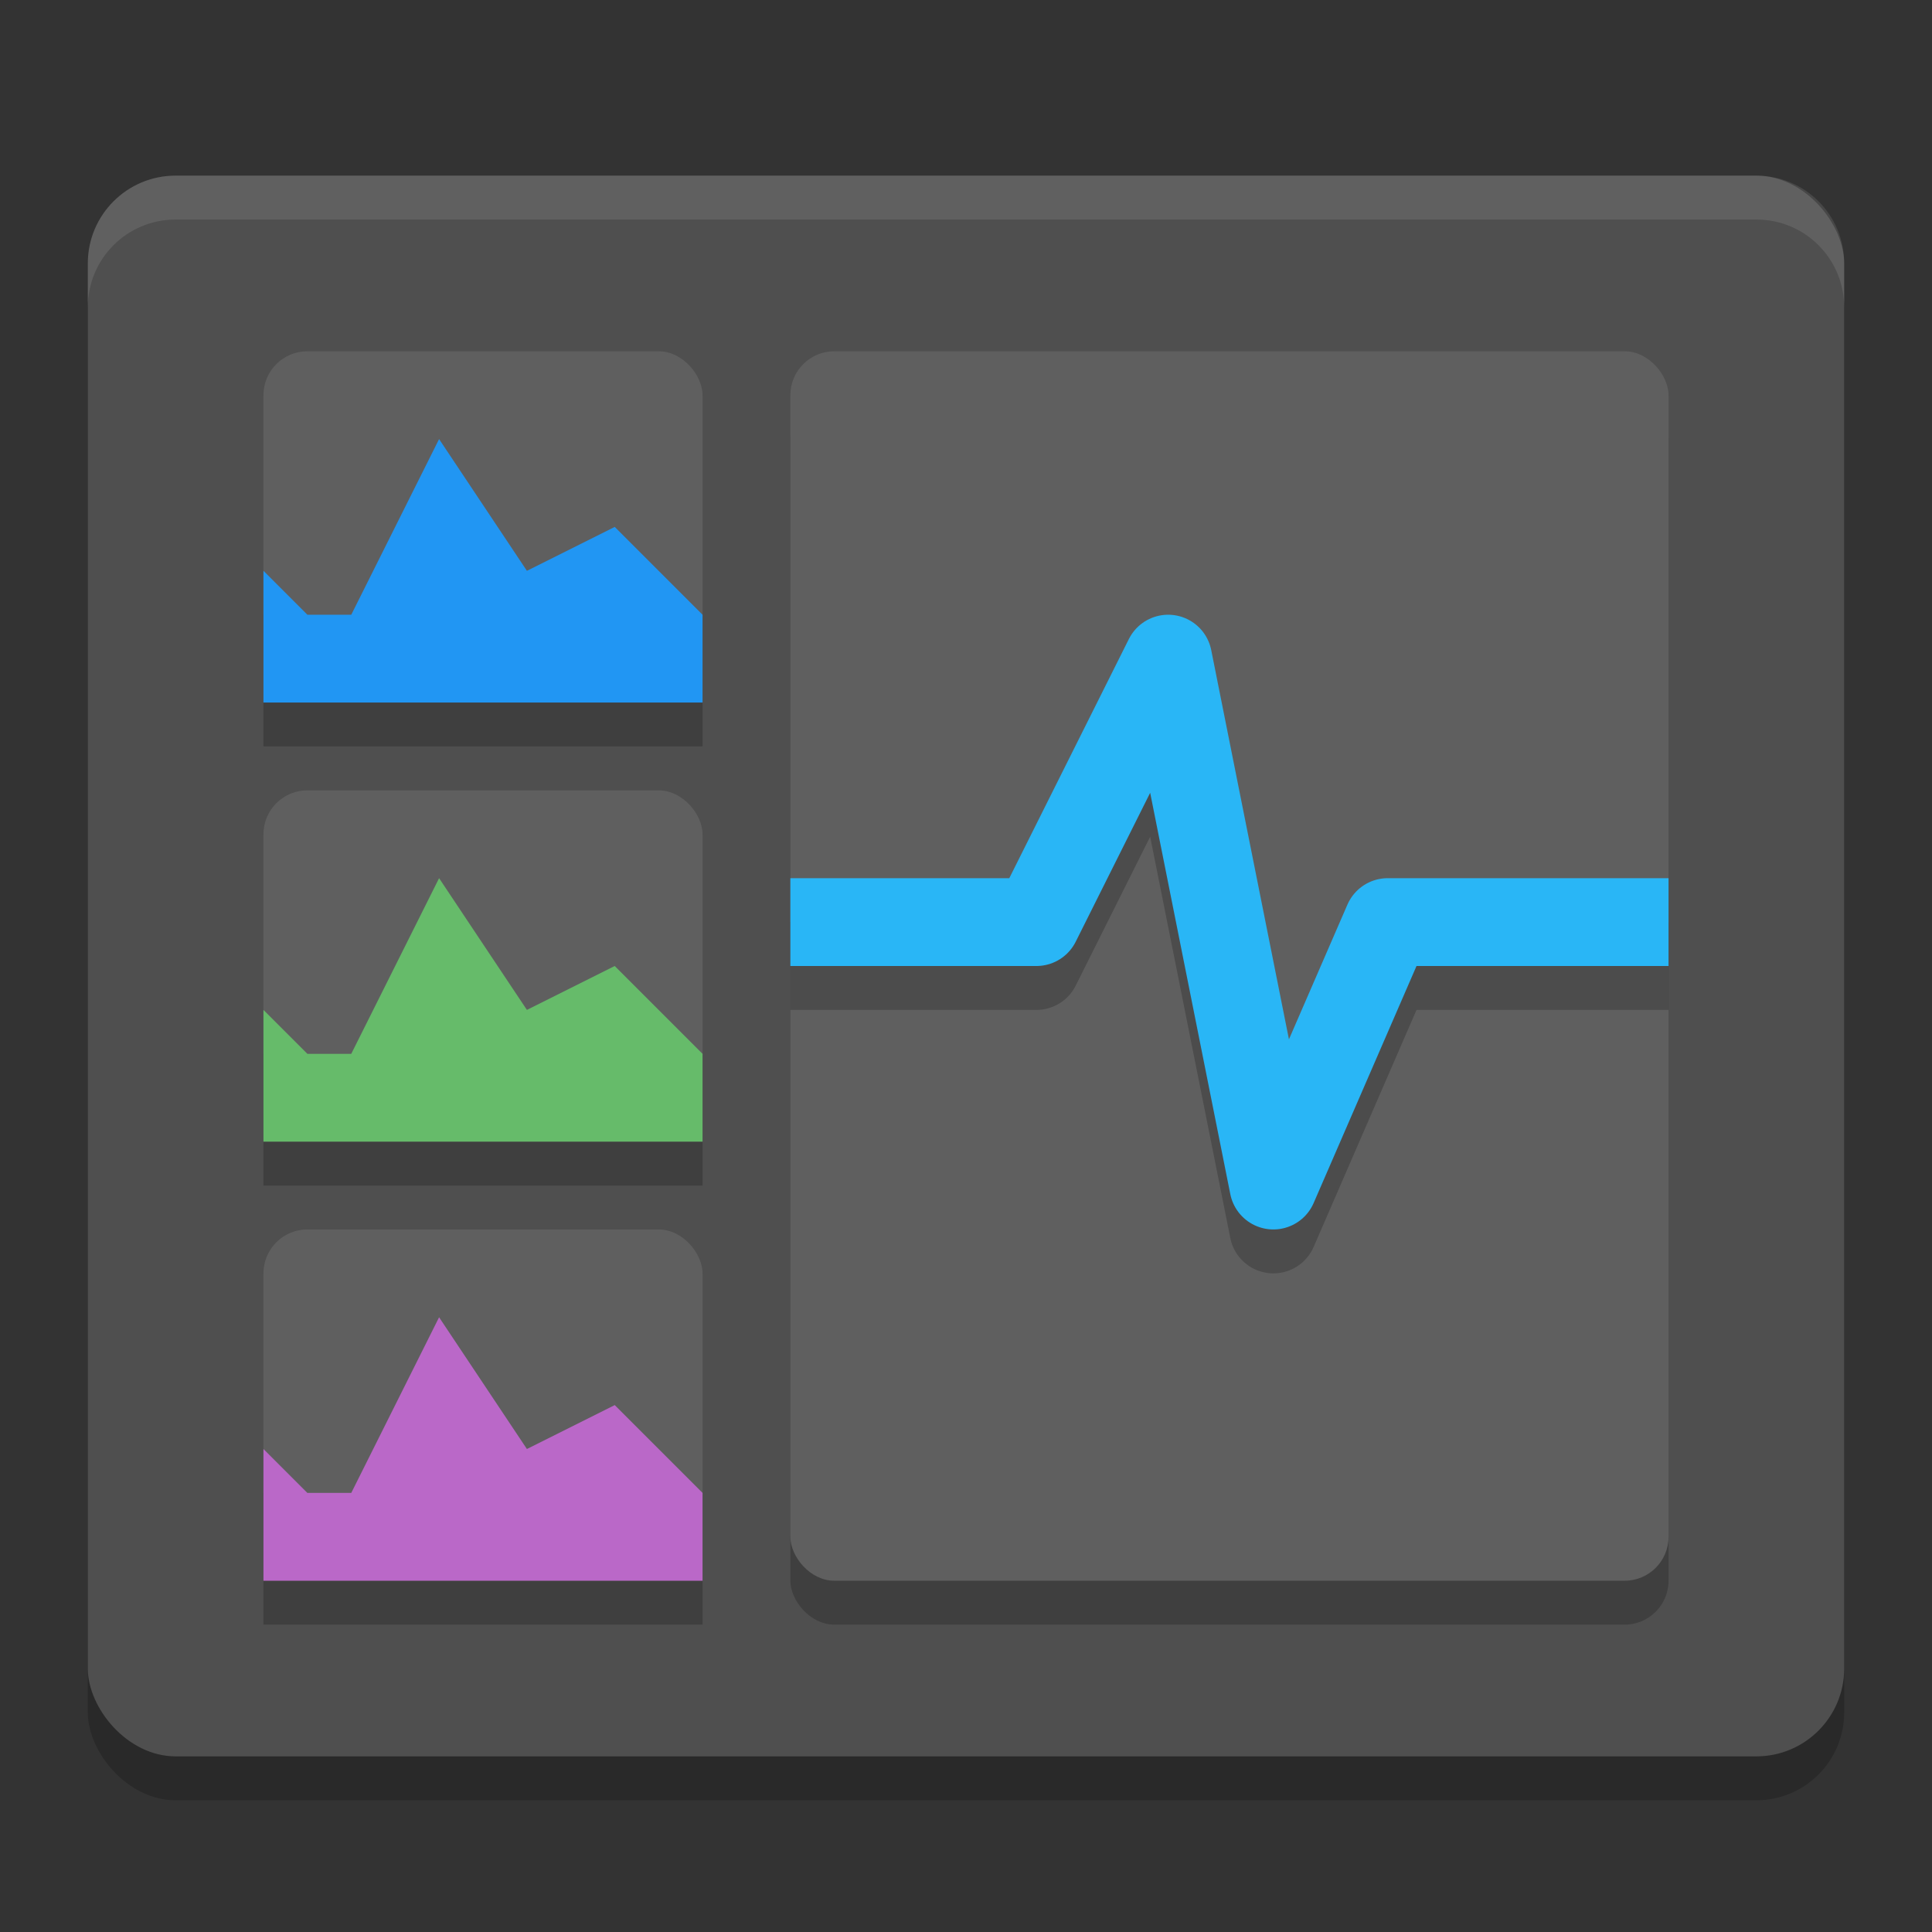<svg xmlns="http://www.w3.org/2000/svg" width="22" height="22" version="1.1">
 <rect width="100%" height="100%" fill="#333333" stroke="none"/>
 <g transform="translate(-1,-1)">
  <rect style="opacity:0.2" width="20" height="18" x="2" y="3.5" rx="1" ry="1"/>
  <rect style="fill:#4f4f4f" width="20" height="18" x="2" y="3" rx="1" ry="1"/>
  <path style="opacity:0.1;fill:#ffffff" d="M 3,3 C 2.446,3 2,3.446 2,4 V 4.5 C 2,3.946 2.446,3.5 3,3.5 H 21 C 21.554,3.5 22,3.946 22,4.5 V 4 C 22,3.446 21.554,3 21,3 Z"/>
  <rect style="opacity:0.2" width="10" height="14" x="10" y="5.5" rx=".5" ry=".5"/>
  <rect style="opacity:0.2" width="5" height=".5" x="4" y="9"/>
  <rect style="opacity:0.2" width="5" height=".5" x="4" y="14"/>
  <rect style="opacity:0.2" width="5" height=".5" x="4" y="19"/>
  <rect style="fill:#5f5f5f" width="10" height="14" x="10" y="5" rx=".5" ry=".5"/>
  <path style="opacity:0.2;fill:none;stroke:#000000;stroke-linejoin:round" d="M 10,12 H 12.802 L 14.302,9 15.5,15 16.802,12 H 20"/>
  <path style="fill:none;stroke:#29b6f6;stroke-linejoin:round" d="M 10,11.5 H 12.802 L 14.302,8.5 15.5,14.5 16.802,11.5 H 20"/>
  <rect style="fill:#5f5f5f" width="5" height="3.5" x="4" y="5" rx=".5" ry=".5"/>
  <rect style="fill:#5f5f5f" width="5" height="3.5" x="4" y="10" rx=".5" ry=".5"/>
  <rect style="fill:#5f5f5f" width="5" height="3.5" x="4" y="15" rx=".5" ry=".5"/>
  <path style="fill:#ba68c8" d="M 5,18 H 4.5 L 4,17.5 V 19 H 9 V 18 L 8,17 7,17.5 6,16"/>
  <path style="fill:#66bb6a" d="M 5,13 H 4.5 L 4,12.5 V 14 H 9 V 13 L 8,12 7,12.5 6,11"/>
  <path style="fill:#2196f3" d="M 5,8 H 4.5 L 4,7.5 V 9 H 9 V 8 L 8,7 7,7.5 6,6"/>
 </g>
</svg>
